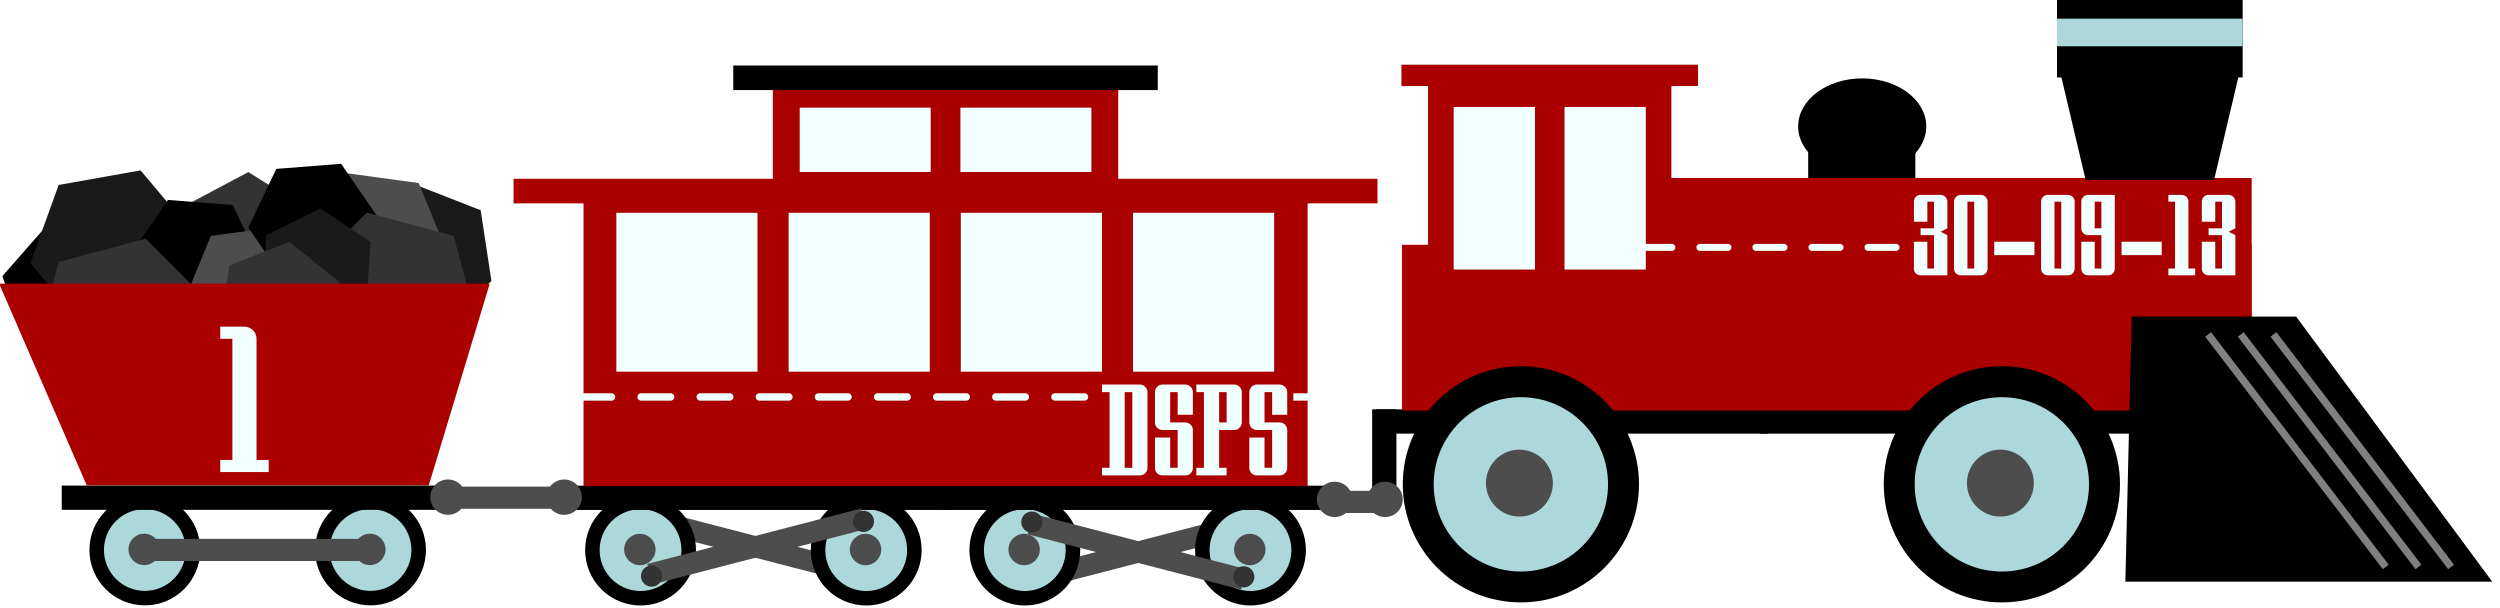 <?xml version="1.0"?>
<svg
    xmlns:rdf="http://www.w3.org/1999/02/22-rdf-syntax-ns#"
    xmlns="http://www.w3.org/2000/svg"
    xmlns:cc="http://creativecommons.org/ns#"
    xmlns:xlink="http://www.w3.org/1999/xlink"
    xmlns:dc="http://purl.org/dc/elements/1.1/"
    xmlns:svg="http://www.w3.org/2000/svg"
    xmlns:inkscape="http://www.inkscape.org/namespaces/inkscape"
    xmlns:sodipodi="http://sodipodi.sourceforge.net/DTD/sodipodi-0.dtd"
    xmlns:ns1="http://sozi.baierouge.fr"
    id="svg3426"
    viewBox="0 0 740 180"
    version="1.1"
  >
  <defs
      id="defs3428"
    >
    <mask
        id="mask4407-46"
        maskUnits="userSpaceOnUse"
      >
      <path
          id="path4409-33"
          stroke-linejoin="round"
          d="m331.32 223.79h-65.952"
          stroke="#fff"
          stroke-linecap="round"
          stroke-dasharray="5.077, 5.077"
          stroke-width="1.269"
          fill="none"
      />
    </mask
    >
  </defs
  >
  <g
      id="layer1"
      transform="translate(0 -872.36)"
    >
    <g
        id="g6500"
        transform="matrix(3.038 0 0 3.038 -450.94 7.207)"
      >
      <g
          id="g4362"
          transform="matrix(.72 0 0 .72 -4.775 -135.84)"
        >
        <g
            id="g4411"
            transform="translate(-52.857 402.14)"
          >
          <g
              id="g4335"
              transform="translate(.2)"
            >
            <path
                id="path4230-4"
                fill="#1a1a1a"
                transform="matrix(-1 0 0 1 725.97 6.162)"
                d="m410.63 216.46-9.037 3.531-7.576-6.061 1.461-9.592 9.037-3.531 7.576 6.061z"
            />
            <path
                id="path4224-3"
                transform="matrix(-.966 .259 .259 .966 605.21 -96.781)"
                d="m393.96 216.46 8.162-4.036 7.576 5.051-0.586 9.086-8.162 4.036-7.576-5.051z"
            />
            <path
                id="path4214"
                fill="#1a1a1a"
                transform="matrix(.897 0 0 .897 -51.002 21.072)"
                d="m377.8 226.56-12.351 2.2-8.081-9.596 4.27-11.797 12.351-2.2 8.081 9.596z"
            />
            <path
                id="path4216"
                fill="#333"
                transform="matrix(.897 0 0 .897 -37.866 23.336)"
                d="m383.35 217.47-8.415 4.473-8.081-5.051 0.333-9.524 8.415-4.473 8.081 5.051z"
            />
            <path
                id="path4220"
                transform="matrix(.897 0 0 .897 -58.249 28.319)"
                d="m384.87 218.48-4.221-8.852 5.556-8.081 9.777 0.771 4.221 8.852-5.556 8.081z"
            />
            <path
                id="path4222"
                fill="#4d4d4d"
                transform="matrix(.897 0 0 .897 -36.961 13.371)"
                d="m380.83 222.02 7.35 9.492-4.546 11.112-11.896 1.619-7.35-9.492 4.546-11.112z"
            />
            <path
                id="path4222-1"
                fill="#4d4d4d"
                transform="matrix(-.897 0 0 .897 653.04 6.215)"
                d="m380.83 222.02 7.35 9.492-4.546 11.112-11.896 1.619-7.35-9.492 4.546-11.112z"
            />
            <path
                id="path4220-4"
                transform="matrix(-.897 0 0 .897 658.03 23.427)"
                d="m384.87 218.48-4.221-8.852 5.556-8.081 9.777 0.771 4.221 8.852-5.556 8.081z"
            />
            <path
                id="path4226-6"
                fill="#333"
                transform="matrix(-.897 0 0 .897 658.48 30.222)"
                d="m388.91 224.04-13.109 3.513-9.596-9.596 3.513-13.109 13.109-3.513 9.596 9.596z"
            />
            <path
                id="path4224"
                fill="#1a1a1a"
                transform="matrix(.897 0 0 .897 -51.908 19.713)"
                d="m393.96 216.46 8.162-4.036 7.576 5.051-0.586 9.086-8.162 4.036-7.576-5.051z"
            />
            <path
                id="path4226"
                fill="#333"
                transform="matrix(.897 0 0 .897 -58.249 33.754)"
                d="m388.91 224.04-13.109 3.513-9.596-9.596 3.513-13.109 13.109-3.513 9.596 9.596z"
            />
            <path
                id="path4230"
                fill="#333"
                transform="matrix(.897 0 0 .897 -58.249 34.66)"
                d="m410.63 216.46-9.037 3.531-7.576-6.061 1.461-9.592 9.037-3.531 7.576 6.061z"
            />
          </g
          >
          <path
              id="rect4150-0"
              d="m265.53 220.44 11.849 27.285h46.291l8.248-27.285h-66.387z"
              fill="#a00"
          />
          <g
              id="g4144"
              transform="translate(-2.561)"
            >
            <g
                id="g4136"
              >
              <path
                  id="path4100"
                  d="m375 334.15c0 14.793-11.992 26.786-26.786 26.786-14.793 0-26.786-11.992-26.786-26.786 0-14.793 11.992-26.786 26.786-26.786 14.793 0 26.786 11.992 26.786 26.786z"
                  transform="matrix(.28 0 0 .28 190.31 162.91)"
              />
              <path
                  id="path4122"
                  d="m293.3 242.01c0 2.466-1.999 4.464-4.464 4.464s-4.464-1.999-4.464-4.464 1.999-4.464 4.464-4.464 4.464 1.999 4.464 4.464z"
                  fill="#acd8d9"
                  transform="matrix(1.24 0 0 1.24 -70.348 -43.617)"
              />
              <path
                  id="path4122-5"
                  d="m293.3 242.01c0 2.466-1.999 4.464-4.464 4.464s-4.464-1.999-4.464-4.464 1.999-4.464 4.464-4.464 4.464 1.999 4.464 4.464z"
                  fill="#4d4d4d"
                  transform="matrix(.476 0 0 .476 150.23 141.2)"
              />
            </g
            >
            <use
                id="use4140"
                xlink:href="#g4136"
                transform="translate(30.538)"
                height="1052.362"
                width="744.094"
                y="0"
                x="0"
            />
          </g
          >
          <rect
              id="rect4142"
              y="247.76"
              width="53.033"
              height="3.283"
              x="274"
          />
          <path
              id="rect4150"
              d="m265.58 220.55 11.849 27.285h46.291l8.248-27.285h-66.387z"
              mask="url(#mask4407-46)"
              fill="#f2ffff"
          />
          <rect
              id="rect4176"
              height="3"
              width="31.062"
              y="254.97"
              x="284.86"
              fill="#4d4d4d"
          />
          <path
              id="text4374"
              d="m65.469 97.406v3.594h3.593v35.88h-3.593v3.59h14.343v-3.59h-3.593v-35.88c0-0.97-0.352-1.821-1.063-2.531-0.71-0.711-1.528-1.063-2.5-1.063h-7.187z"
              fill="#f2ffff"
              transform="matrix(.457 0 0 .457 265.53 181.74)"
          />
        </g
        >
        <g
            id="g4276"
            transform="translate(-8.265 -.354)"
          >
          <g
              id="g4132-9"
              transform="matrix(-1 0 0 1 648.56 .523)"
            >
            <rect
                id="rect4176-6-9"
                transform="matrix(.968 -.251 .257 .966 0 0)"
                height="2.862"
                width="29.858"
                y="717.47"
                x="128.36"
                fill="#4d4d4d"
            />
            <path
                id="path4112-4"
                d="m310.84 662.55c0 0.758-0.615 1.373-1.373 1.373-0.758 0-1.373-0.615-1.373-1.373 0-0.758 0.615-1.373 1.373-1.373 0.758 0 1.373 0.615 1.373 1.373z"
                fill="#333"
                transform="matrix(1.046 0 0 1.046 -14.481 -30.525)"
            />
            <path
                id="path4112-5-6"
                d="m310.84 662.55c0 0.758-0.615 1.373-1.373 1.373-0.758 0-1.373-0.615-1.373-1.373 0-0.758 0.615-1.373 1.373-1.373 0.758 0 1.373 0.615 1.373 1.373z"
                fill="#333"
                transform="matrix(1.046 0 0 1.046 14.198 -37.928)"
            />
          </g
          >
          <g
              id="g4136-0"
              transform="translate(19.926 402.51)"
            >
            <path
                id="path4100-5"
                d="m375 334.15c0 14.793-11.992 26.786-26.786 26.786-14.793 0-26.786-11.992-26.786-26.786 0-14.793 11.992-26.786 26.786-26.786 14.793 0 26.786 11.992 26.786 26.786z"
                transform="matrix(.28 0 0 .28 190.31 162.91)"
            />
            <path
                id="path4122-2"
                d="m293.3 242.01c0 2.466-1.999 4.464-4.464 4.464s-4.464-1.999-4.464-4.464 1.999-4.464 4.464-4.464 4.464 1.999 4.464 4.464z"
                fill="#acd8d9"
                transform="matrix(1.24 0 0 1.24 -70.348 -43.617)"
            />
            <path
                id="path4122-5-7"
                d="m293.3 242.01c0 2.466-1.999 4.464-4.464 4.464s-4.464-1.999-4.464-4.464 1.999-4.464 4.464-4.464 4.464 1.999 4.464 4.464z"
                fill="#4d4d4d"
                transform="matrix(.476 0 0 .476 150.23 141.2)"
            />
          </g
          >
          <use
              id="use4140-6"
              xlink:href="#g4136-0"
              transform="translate(30.538)"
              height="1052.362"
              width="744.094"
              y="0"
              x="0"
          />
          <rect
              id="rect4142-0"
              y="650.27"
              width="53.033"
              height="3.283"
              x="296.49"
          />
          <g
              id="g4132-5-4"
              transform="matrix(-1 0 0 -1 699.09 1317.6)"
            >
            <rect
                id="rect4176-6-6-1"
                transform="matrix(.968 -.251 .257 .966 0 0)"
                height="2.862"
                width="29.858"
                y="717.47"
                x="128.36"
                fill="#4d4d4d"
            />
            <path
                id="path4112-54-7"
                d="m310.84 662.55c0 0.758-0.615 1.373-1.373 1.373-0.758 0-1.373-0.615-1.373-1.373 0-0.758 0.615-1.373 1.373-1.373 0.758 0 1.373 0.615 1.373 1.373z"
                fill="#333"
                transform="matrix(1.046 0 0 1.046 -14.481 -30.525)"
            />
            <path
                id="path4112-5-8-9"
                d="m310.84 662.55c0 0.758-0.615 1.373-1.373 1.373-0.758 0-1.373-0.615-1.373-1.373 0-0.758 0.615-1.373 1.373-1.373 0.758 0 1.373 0.615 1.373 1.373z"
                fill="#333"
                transform="matrix(1.046 0 0 1.046 14.198 -37.928)"
            />
          </g
          >
          <g
              id="g4144-0-7"
              transform="translate(71.926 402.51)"
            >
            <g
                id="g4136-0-2"
              >
              <path
                  id="path4100-5-5"
                  d="m375 334.15c0 14.793-11.992 26.786-26.786 26.786-14.793 0-26.786-11.992-26.786-26.786 0-14.793 11.992-26.786 26.786-26.786 14.793 0 26.786 11.992 26.786 26.786z"
                  transform="matrix(.28 0 0 .28 190.31 162.91)"
              />
              <path
                  id="path4122-2-7"
                  d="m293.3 242.01c0 2.466-1.999 4.464-4.464 4.464s-4.464-1.999-4.464-4.464 1.999-4.464 4.464-4.464 4.464 1.999 4.464 4.464z"
                  fill="#acd8d9"
                  transform="matrix(1.24 0 0 1.24 -70.348 -43.617)"
              />
              <path
                  id="path4122-5-7-2"
                  d="m293.3 242.01c0 2.466-1.999 4.464-4.464 4.464s-4.464-1.999-4.464-4.464 1.999-4.464 4.464-4.464 4.464 1.999 4.464 4.464z"
                  fill="#4d4d4d"
                  transform="matrix(.476 0 0 .476 150.23 141.2)"
              />
            </g
            >
            <use
                id="use4140-6-4"
                xlink:href="#g4136-0-2"
                transform="translate(30.538)"
                height="1052.362"
                width="744.094"
                y="0"
                x="0"
            />
          </g
          >
          <rect
              id="rect4142-0-7"
              y="650.27"
              width="53.033"
              height="3.283"
              x="348.49"
          />
          <rect
              id="rect3048"
              height="39.396"
              width="97.985"
              y="610.93"
              x="300.02"
              fill="#a00"
          />
          <rect
              id="rect3048-4"
              height="3.325"
              width="116.91"
              y="608.74"
              x="290.55"
              fill="#a00"
          />
          <rect
              id="rect3048-0"
              height="14.753"
              width="46.739"
              y="596.09"
              x="325.64"
              fill="#a00"
          />
          <rect
              id="rect3048-4-8"
              y="593.41"
              width="57.449"
              height="3.325"
              x="320.28"
          />
          <g
              id="g3994"
              fill="#f2ffff"
              transform="matrix(.955 0 0 .86 15.669 81.792)"
            >
            <rect
                id="rect3892-4-7-2"
                y="618.08"
                width="20"
                height="25"
                x="351.21"
            />
            <rect
                id="rect3892-4-7-2-2"
                y="618.08"
                width="20"
                height="25"
                x="326.81"
            />
            <rect
                id="rect3892-4-7-2-1"
                y="618.08"
                width="20"
                height="25"
                x="302.4"
            />
            <rect
                id="rect3892-4-7-2-13"
                y="618.08"
                width="20"
                height="25"
                x="375.61"
            />
          </g
          >
          <g
              id="g4132"
            >
            <rect
                id="rect4176-6"
                transform="matrix(.968 -.251 .257 .966 0 0)"
                height="2.862"
                width="29.858"
                y="717.47"
                x="128.36"
                fill="#4d4d4d"
            />
            <path
                id="path4112"
                d="m310.84 662.55c0 0.758-0.615 1.373-1.373 1.373-0.758 0-1.373-0.615-1.373-1.373 0-0.758 0.615-1.373 1.373-1.373 0.758 0 1.373 0.615 1.373 1.373z"
                fill="#333"
                transform="matrix(1.046 0 0 1.046 -14.481 -30.525)"
            />
            <path
                id="path4112-5"
                d="m310.84 662.55c0 0.758-0.615 1.373-1.373 1.373-0.758 0-1.373-0.615-1.373-1.373 0-0.758 0.615-1.373 1.373-1.373 0.758 0 1.373 0.615 1.373 1.373z"
                fill="#333"
                transform="matrix(1.046 0 0 1.046 14.198 -37.928)"
            />
          </g
          >
          <g
              id="g4132-5"
              transform="matrix(1 0 0 -1 51.463 1317.7)"
            >
            <rect
                id="rect4176-6-6"
                transform="matrix(.968 -.251 .257 .966 0 0)"
                height="2.862"
                width="29.858"
                y="717.47"
                x="128.36"
                fill="#4d4d4d"
            />
            <path
                id="path4112-54"
                d="m310.84 662.55c0 0.758-0.615 1.373-1.373 1.373-0.758 0-1.373-0.615-1.373-1.373 0-0.758 0.615-1.373 1.373-1.373 0.758 0 1.373 0.615 1.373 1.373z"
                fill="#333"
                transform="matrix(1.046 0 0 1.046 -14.481 -30.525)"
            />
            <path
                id="path4112-5-8"
                d="m310.84 662.55c0 0.758-0.615 1.373-1.373 1.373-0.758 0-1.373-0.615-1.373-1.373 0-0.758 0.615-1.373 1.373-1.373 0.758 0 1.373 0.615 1.373 1.373z"
                fill="#333"
                transform="matrix(1.046 0 0 1.046 14.198 -37.928)"
            />
          </g
          >
          <path
              id="path4225"
              stroke-linejoin="round"
              d="m299.81 638.26h98.393"
              stroke="#f2ffff"
              stroke-linecap="round"
              stroke-dasharray="4, 4"
              fill="#f2ffff"
          />
          <g
              id="g4247"
              fill="#f2ffff"
              transform="translate(1.241 1.442)"
            >
            <rect
                id="rect3892-4-7-2-2-4"
                y="597.67"
                width="17.727"
                height="8.705"
                x="328.03"
            />
            <rect
                id="rect3892-4-7-2-2-4-0"
                y="597.67"
                width="17.727"
                height="8.705"
                x="349.78"
            />
          </g
          >
          <path
              id="text4251-07"
              d="m369.3 635.71v2.741h1.028v8.525h-1.028v2.741h5.983c0.469 0 0.96-0.207 1.299-0.528h0.014v-0.014c0.088-0.088 0.144-0.209 0.214-0.314 0.063 0.099 0.105 0.214 0.186 0.3l0.014 0.014 0.014 0.014c0.358 0.339 0.856 0.528 1.328 0.528h3.07c0.215 0 0.434-0.054 0.643-0.129v0.129h5.811v-2.741h-1.014v-3.398h1.185c0.45 0 0.867-0.209 1.185-0.471v4.726c0 0.5 0.218 0.985 0.543 1.328l0.014 0.014 0.014 0.014c0.343 0.325 0.842 0.528 1.314 0.528h3.07c0.469 0 0.96-0.193 1.314-0.528h0.014v-0.014c0.356-0.356 0.557-0.863 0.557-1.342v-5.112c-0-0.426-0.185-0.858-0.471-1.199h0.471v-3.927c-0-0.476-0.219-0.976-0.557-1.314-0.338-0.338-0.823-0.571-1.328-0.571h-3.07c-0.507 0-1.001 0.244-1.328 0.571h-0.014v0.014c-0.079 0.083-0.134 0.199-0.2 0.3-0.072-0.107-0.127-0.227-0.214-0.314-0.324-0.324-0.809-0.571-1.314-0.571h-5.983v0.143c-0.205-0.078-0.419-0.143-0.643-0.143h-3.07c-0.507 0-1.001 0.23-1.342 0.571h-0.014v0.014c-0.08 0.084-0.122 0.2-0.186 0.3-0.072-0.107-0.127-0.227-0.214-0.314-0.324-0.324-0.809-0.571-1.314-0.571h-5.983zm2.742 1.714h0.328v10.58h-0.328v-10.58zm3.07 0h0.171c0.05 0 0.033-0.025 0.114 0.057 0.082 0.082 0.057 0.065 0.057 0.114v10.238c0 0.06 0.001 0.083-0.043 0.129-0.007 0.006-0.009-0.005-0.014 0-0.005 0.005 0.006 0.009 0 0.014-0.04 0.039-0.04 0.029-0.114 0.029h-0.171v-10.58zm3.241 0h0.171v4.441h-0.171c-0.061 0-0.088-0.009-0.129-0.043-0.043-0.044-0.043-0.034-0.043-0.129v-4.098c0-0.075-0.01-0.075 0.029-0.114l0.014-0.014c0.046-0.044 0.068-0.043 0.129-0.043zm2.899 0h0.171c0.05 0 0.061-0.01 0.129 0.057 0.068 0.068 0.043 0.035 0.043 0.114v2.213h-0.343v-2.385zm3.555 0h0.343v10.58h-0.343v-10.58zm3.07 0h0.171c0.05 0 0.033-0.025 0.114 0.057 0.082 0.082 0.057 0.065 0.057 0.114v4.098c0 0.059 0.005 0.066-0.043 0.114-0.008 0.007-0.008-0.006-0.014 0-0.006 0.006 0.007 0.007 0 0.014-0.052 0.048-0.065 0.043-0.114 0.043h-0.171v-4.441zm3.241 0h0.171v4.441h-0.171c-0.067 0-0.077 0.006-0.129-0.043-0.049-0.052-0.043-0.062-0.043-0.129v-4.098c0-0.049-0.005-0.062 0.043-0.114 0.007-0.008 0.004-0.003 0.014-0.014 0.048-0.048 0.055-0.043 0.114-0.043zm2.913 0h0.157c0.05 0 0.061-0.01 0.129 0.057 0.068 0.068 0.043 0.035 0.043 0.114v2.213h-0.328v-2.385zm-11.195 4.098h0.257v0.386c-0.067-0.14-0.157-0.266-0.257-0.386zm-1.585 1.028h0.171c0.079 0 0.075-0.011 0.129 0.043 0.053 0.053 0.043 0.05 0.043 0.129v5.112c0 0.088-0.005 0.091-0.043 0.129-0.04 0.037-0.05 0.043-0.129 0.043h-0.171v-5.455zm12.78 0h0.157c0.079 0 0.075-0.011 0.129 0.043 0.053 0.053 0.043 0.05 0.043 0.129v5.112c0 0.088-0.005 0.091-0.043 0.129-0.04 0.037-0.05 0.043-0.129 0.043h-0.157v-5.455zm-4.455 0.143c0.039 0.061 0.07 0.131 0.114 0.186h-0.228c0.046-0.055 0.074-0.124 0.114-0.186zm-11.395 1.899h0.343v3.413h-0.171c-0.086 0-0.097-0.015-0.129-0.043-0.028-0.031-0.043-0.042-0.043-0.129v-3.241zm12.765 0h0.343v3.413h-0.171c-0.094 0-0.085 0-0.129-0.043-0.034-0.04-0.043-0.067-0.043-0.129v-3.241z"
              style="block-progression:tb;color:#000000;text-transform:none;text-indent:0"
              fill="#a00"
          />
          <path
              id="text4251"
              d="m326.56 114.53v2.25h2.25v22.41h-2.25v2.25h11.22c0.61 0 1.12-0.21 1.56-0.63 0.45-0.44 0.69-0.99 0.69-1.62v-22.41c0-0.61-0.24-1.12-0.69-1.56-0.44-0.44-0.95-0.69-1.56-0.69h-11.22zm17.94 0c-0.63 0-1.18 0.25-1.62 0.69-0.43 0.44-0.63 0.95-0.63 1.56v8.97c0 0.63 0.2 1.15 0.63 1.59 0.44 0.42 0.99 0.66 1.62 0.66h4.47v11.19h-2.22v-8.97h-4.5v8.97c0 0.63 0.2 1.18 0.63 1.62 0.44 0.42 0.99 0.63 1.62 0.63h6.72c0.61 0 1.15-0.21 1.59-0.63 0.45-0.44 0.66-0.99 0.66-1.62v-11.19c0-0.61-0.21-1.15-0.66-1.59-0.44-0.45-0.98-0.66-1.59-0.66h-4.47v-8.97h2.22v6.72h4.5v-6.72c0-0.61-0.21-1.12-0.66-1.56-0.44-0.44-0.98-0.69-1.59-0.69h-6.72zm10 0v2.25h2.25v22.41h-2.25v2.25h8.97v-2.25h-2.22v-11.19h4.47c0.61 0 1.12-0.24 1.56-0.66 0.44-0.44 0.69-0.96 0.69-1.59v-8.97c0-0.61-0.25-1.12-0.69-1.56s-0.95-0.69-1.56-0.69h-11.22zm17.94 0c-0.63 0-1.15 0.25-1.6 0.69-0.42 0.44-0.65 0.95-0.65 1.56v8.97c0 0.63 0.23 1.15 0.65 1.59 0.45 0.42 0.97 0.66 1.6 0.66h4.5v11.19h-2.25v-8.97h-4.5v8.97c0 0.63 0.23 1.18 0.65 1.62 0.45 0.42 0.97 0.63 1.6 0.63h6.72c0.6 0 1.15-0.21 1.59-0.63 0.44-0.44 0.66-0.99 0.66-1.62v-11.19c0-0.61-0.22-1.15-0.66-1.59-0.44-0.45-0.99-0.66-1.59-0.66h-4.47v-8.97h2.25v6.72h4.47v-6.72c0-0.61-0.22-1.12-0.66-1.56s-0.99-0.69-1.59-0.69h-6.72zm-39.16 2.25h2.25v22.41h-2.25v-22.41zm27.97 0h2.22v8.97h-2.22v-8.97z"
              fill="#f2ffff"
              transform="matrix(.457 0 0 .457 220.94 584.24)"
          />
        </g
        >
        <rect
            id="rect4176-7"
            height="3"
            width="17.097"
            y="650.04"
            x="273.15"
            fill="#4d4d4d"
        />
        <path
            id="path4342"
            d="m280.46 655.87c0 3.278-1.642 5.935-3.668 5.935s-3.668-2.657-3.668-5.935 1.642-5.935 3.668-5.935 3.668 2.657 3.668 5.935z"
            fill="#4d4d4d"
            transform="matrix(.652 0 0 .403 92.943 387.15)"
        />
        <path
            id="path4342-3"
            d="m280.46 655.87c0 3.278-1.642 5.935-3.668 5.935s-3.668-2.657-3.668-5.935 1.642-5.935 3.668-5.935 3.668 2.657 3.668 5.935z"
            fill="#4d4d4d"
            transform="matrix(.652 0 0 .403 108.67 387.15)"
        />
      </g
      >
      <g
          id="g4901-61"
          transform="matrix(.72 0 0 .72 26.831 -236.06)"
        >
        <rect
            id="rect4760-1"
            y="738.86"
            width="14.5"
            height="13.5"
            x="413.58"
        />
        <rect
            id="rect4142-0-72-55"
            y="778.78"
            width="53.033"
            height="3.283"
            x="355.08"
        />
        <rect
            id="rect4142-0-7-8-0"
            y="778.78"
            width="66.033"
            height="3.283"
            x="407.08"
        />
        <rect
            id="rect3048-41-93"
            height="22.425"
            width="114.98"
            y="756.51"
            x="358.61"
            fill="#a00"
        />
        <rect
            id="rect3048-4-8-2-0"
            height="2.892"
            width="40.135"
            y="732.14"
            x="358.54"
            fill="#a00"
        />
        <g
            id="g4136-0-1-91"
            transform="matrix(2.131 0 0 2.131 -238.62 242.38)"
          >
          <path
              id="path4100-5-6-16"
              d="m375 334.15c0 14.793-11.992 26.786-26.786 26.786-14.793 0-26.786-11.992-26.786-26.786 0-14.793 11.992-26.786 26.786-26.786 14.793 0 26.786 11.992 26.786 26.786z"
              transform="matrix(.28 0 0 .28 190.31 162.91)"
          />
          <path
              id="path4122-2-9-5"
              d="m293.3 242.01c0 2.466-1.999 4.464-4.464 4.464s-4.464-1.999-4.464-4.464 1.999-4.464 4.464-4.464 4.464 1.999 4.464 4.464z"
              fill="#acd8d9"
              transform="matrix(1.24 0 0 1.24 -70.348 -43.617)"
          />
          <path
              id="path4122-5-7-6-10"
              d="m293.3 242.01c0 2.466-1.999 4.464-4.464 4.464s-4.464-1.999-4.464-4.464 1.999-4.464 4.464-4.464 4.464 1.999 4.464 4.464z"
              fill="#4d4d4d"
              transform="matrix(.476 0 0 .476 150.23 141.2)"
          />
        </g
        >
        <use
            id="use4140-6-1-7"
            xlink:href="#g4136-0-1-91"
            transform="translate(65.088)"
            height="1052.362"
            width="744.094"
            y="0"
            x="0"
        />
        <rect
            id="rect3048-41-4-6"
            height="29.496"
            width="32.931"
            y="734.62"
            x="362.14"
            fill="#a00"
        />
        <rect
            id="rect3048-41-3-2"
            height="24.425"
            width="81.044"
            y="747.47"
            x="392.55"
            fill="#a00"
        />
        <g
            id="g4714-5"
            fill="#f2ffff"
            transform="translate(-39.893 14.5)"
          >
          <rect
              id="rect4676-01"
              y="723.36"
              width="11"
              height="22"
              x="405.5"
          />
          <rect
              id="rect4676-4-2"
              y="723.36"
              width="11"
              height="22"
              x="420.5"
          />
        </g
        >
        <path
            id="path4718-5"
            d="m457.36 766.23h22.254l26.534 35.867h-49.644z"
        />
        <path
            id="path4720-9"
            d="m476.54 768.64 24.042 31.466"
            stroke="#808080"
            stroke-width="1px"
            fill="#666"
        />
        <path
            id="path4720-5-08"
            d="m472.12 768.64 24.042 31.466"
            stroke="#808080"
            stroke-width="1px"
            fill="#666"
        />
        <path
            id="path4720-5-2-90"
            d="m467.7 768.64 24.042 31.466"
            stroke="#808080"
            stroke-width="1px"
            fill="#666"
        />
        <path
            id="path4758-57"
            d="m475 729.86c0 3.038-4.925 5.5-11 5.5s-11-2.462-11-5.5 4.925-5.5 11-5.5 11 2.462 11 5.5z"
            transform="matrix(.788 0 0 1.182 55.258 -122.2)"
        />
        <rect
            id="rect4762-8"
            y="723.01"
            width="25.125"
            height="10.854"
            x="447.25"
        />
        <path
            id="path4782-80"
            d="m451.13 747.74h17.375l3.749-15.866h-24.874z"
        />
        <rect
            id="rect4762-5-6"
            height="3.738"
            width="25.125"
            y="725.91"
            x="447.25"
            fill="#acd8d9"
        />
        <path
            id="path4225-7-60"
            stroke-linejoin="round"
            d="m383.76 756.86h88.434"
            stroke="#f2ffff"
            stroke-linecap="round"
            stroke-dasharray="3.792, 3.792"
            stroke-width=".948"
            fill="#f2ffff"
        />
        <path
            id="text4251-0-8-5"
            d="m428.75 748.75c-0.495 0-1.02 0.206-1.371 0.557v0.014l-0.014 0.014c-0.35 0.369-0.514 0.885-0.514 1.328v3.712h0.9v0.714h-0.9v4.626c0 0.445 0.158 0.967 0.514 1.342l0.014 0.029 0.029 0.014c0.355 0.337 0.859 0.528 1.342 0.528h4.626v-0.2c0.261 0.12 0.535 0.2 0.814 0.2h2.713c0.482 0 0.979-0.198 1.328-0.528l0.014-0.014h0.014c0.351-0.351 0.557-0.875 0.557-1.371v-0.814h5.24v0.814c0 0.483 0.192 0.987 0.528 1.342l0.014 0.029 0.029 0.014c0.355 0.337 0.859 0.528 1.342 0.528h2.713c0.482 0 0.979-0.198 1.328-0.528l0.014-0.014h0.014l0.029 0.014c0.355 0.337 0.859 0.528 1.342 0.528h2.713c0.482 0 0.979-0.198 1.328-0.528l0.014-0.014h0.014c0.37-0.37 0.543-0.913 0.543-1.371v-0.814h5.255v2.727h5.626v-0.2c0.261 0.12 0.535 0.2 0.814 0.2h4.626v-10.966c-0-0.495-0.212-1.012-0.557-1.357-0.345-0.345-0.861-0.557-1.357-0.557h-2.713c-0.495 0-1.02 0.206-1.371 0.557v0.014l-0.014 0.014c-0.222 0.234-0.359 0.538-0.443 0.857-0.082-0.32-0.199-0.642-0.443-0.885-0.345-0.345-0.861-0.557-1.357-0.557h-2.813v2.913h0.9v3.427h-6.154v-6.34h-4.612c-0.495 0-1.02 0.206-1.371 0.557-0.345-0.345-0.861-0.557-1.357-0.557h-2.713c-0.495 0-1.02 0.206-1.371 0.557v0.014l-0.014 0.014c-0.331 0.349-0.528 0.846-0.528 1.328v4.426h-5.24v-4.426c-0-0.495-0.212-1.012-0.557-1.357-0.345-0.345-0.861-0.557-1.357-0.557h-2.713c-0.495 0-1.02 0.206-1.371 0.557-0.345-0.345-0.861-0.557-1.357-0.557h-2.713zm37.24 5.626h0.728v0.714h-0.728v-0.714z"
            style="block-progression:tb;color:#000000;text-transform:none;text-indent:0"
            fill="#a00"
        />
        <path
            id="text4251-0-0"
            d="m568.91 58.531c-0.56 0-1.05 0.202-1.44 0.594-0.37 0.393-0.53 0.869-0.53 1.406v5.938h3.97v-5.938h1.97v7.907h-3.97v2h3.97v9.906h-1.97v-7.938h-3.97v7.938c0 0.557 0.16 1.045 0.53 1.437 0.39 0.372 0.88 0.563 1.44 0.563h7.93v-11.906l-2-1 2-1v-7.907c0-0.537-0.2-1.013-0.59-1.406-0.39-0.392-0.87-0.594-1.41-0.594h-5.93zm11.9 0c-0.56 0-1.04 0.202-1.43 0.594-0.38 0.393-0.57 0.869-0.57 1.406v19.813c0 0.557 0.19 1.045 0.57 1.437 0.39 0.372 0.87 0.563 1.43 0.563h5.94c0.54 0 1.01-0.191 1.41-0.563 0.39-0.392 0.59-0.88 0.59-1.437v-19.813c0-0.537-0.2-1.013-0.59-1.406-0.4-0.392-0.87-0.594-1.41-0.594h-5.94zm25.78 0c-0.55 0-1.04 0.202-1.43 0.594-0.38 0.393-0.57 0.869-0.57 1.406v19.813c0 0.557 0.19 1.045 0.57 1.437 0.39 0.372 0.88 0.563 1.43 0.563h5.94c0.54 0 1.01-0.191 1.41-0.563 0.39-0.392 0.59-0.88 0.59-1.437v-19.813c0-0.537-0.2-1.013-0.59-1.406-0.4-0.392-0.87-0.594-1.41-0.594h-5.94zm11.91 0c-0.56 0-1.05 0.202-1.44 0.594-0.37 0.393-0.56 0.869-0.56 1.406v7.907c0 0.557 0.19 1.045 0.56 1.437 0.39 0.372 0.88 0.563 1.44 0.563h3.94v9.906h-1.97v-7.938h-3.97v7.938c0 0.557 0.19 1.045 0.56 1.437 0.39 0.372 0.88 0.563 1.44 0.563h5.94c0.53 0 1.01-0.191 1.4-0.563 0.4-0.392 0.57-0.88 0.57-1.437v-21.813h-7.91zm23.78 0v2h1.97v19.813h-1.97v2h7.94v-2h-2v-19.813c0-0.537-0.17-1.013-0.56-1.406-0.4-0.392-0.87-0.594-1.41-0.594h-3.97zm11.91 0c-0.56 0-1.05 0.202-1.44 0.594-0.37 0.393-0.56 0.869-0.56 1.406v5.938h3.97v-5.938h2v7.907h-3.97v2h3.97v9.906h-2v-7.938h-3.97v7.938c0 0.557 0.19 1.045 0.56 1.437 0.39 0.372 0.88 0.563 1.44 0.563h7.93v-11.906l-2-1 2-1v-7.907c0-0.537-0.2-1.013-0.59-1.406-0.39-0.392-0.87-0.594-1.41-0.594h-5.93zm-71.41 2h2v19.813h-2v-19.813zm25.78 0h2v19.813h-2v-19.813zm11.91 0h1.97v7.907h-1.97v-7.907zm-29.75 11.875v3.969h11.9v-3.969h-11.9zm37.69 0v3.969h11.9v-3.969h-11.9z"
            fill="#f2ffff"
            transform="matrix(.457 0 0 .457 168.8 723.01)"
        />
        <rect
            id="rect4142-0-72-6-23"
            transform="rotate(90)"
            height="3.283"
            width="13.612"
            y="-357.86"
            x="778.78"
        />
      </g
      >
      <rect
          id="rect4176-7-8"
          height="2.161"
          width="6.203"
          y="332.6"
          x="277.5"
          fill="#4d4d4d"
      />
      <path
          id="path4342-3-6"
          d="m280.46 655.87c0 3.278-1.642 5.935-3.668 5.935s-3.668-2.657-3.668-5.935 1.642-5.935 3.668-5.935 3.668 2.657 3.668 5.935z"
          fill="#4d4d4d"
          transform="matrix(.47 0 0 .29 153.29 143.23)"
      />
      <path
          id="path4342-3-6-5"
          d="m280.46 655.87c0 3.278-1.642 5.935-3.668 5.935s-3.668-2.657-3.668-5.935 1.642-5.935 3.668-5.935 3.668 2.657 3.668 5.935z"
          fill="#4d4d4d"
          transform="matrix(.47 0 0 .29 148.38 143.23)"
      />
    </g
    >
  </g
  >
</svg
>
